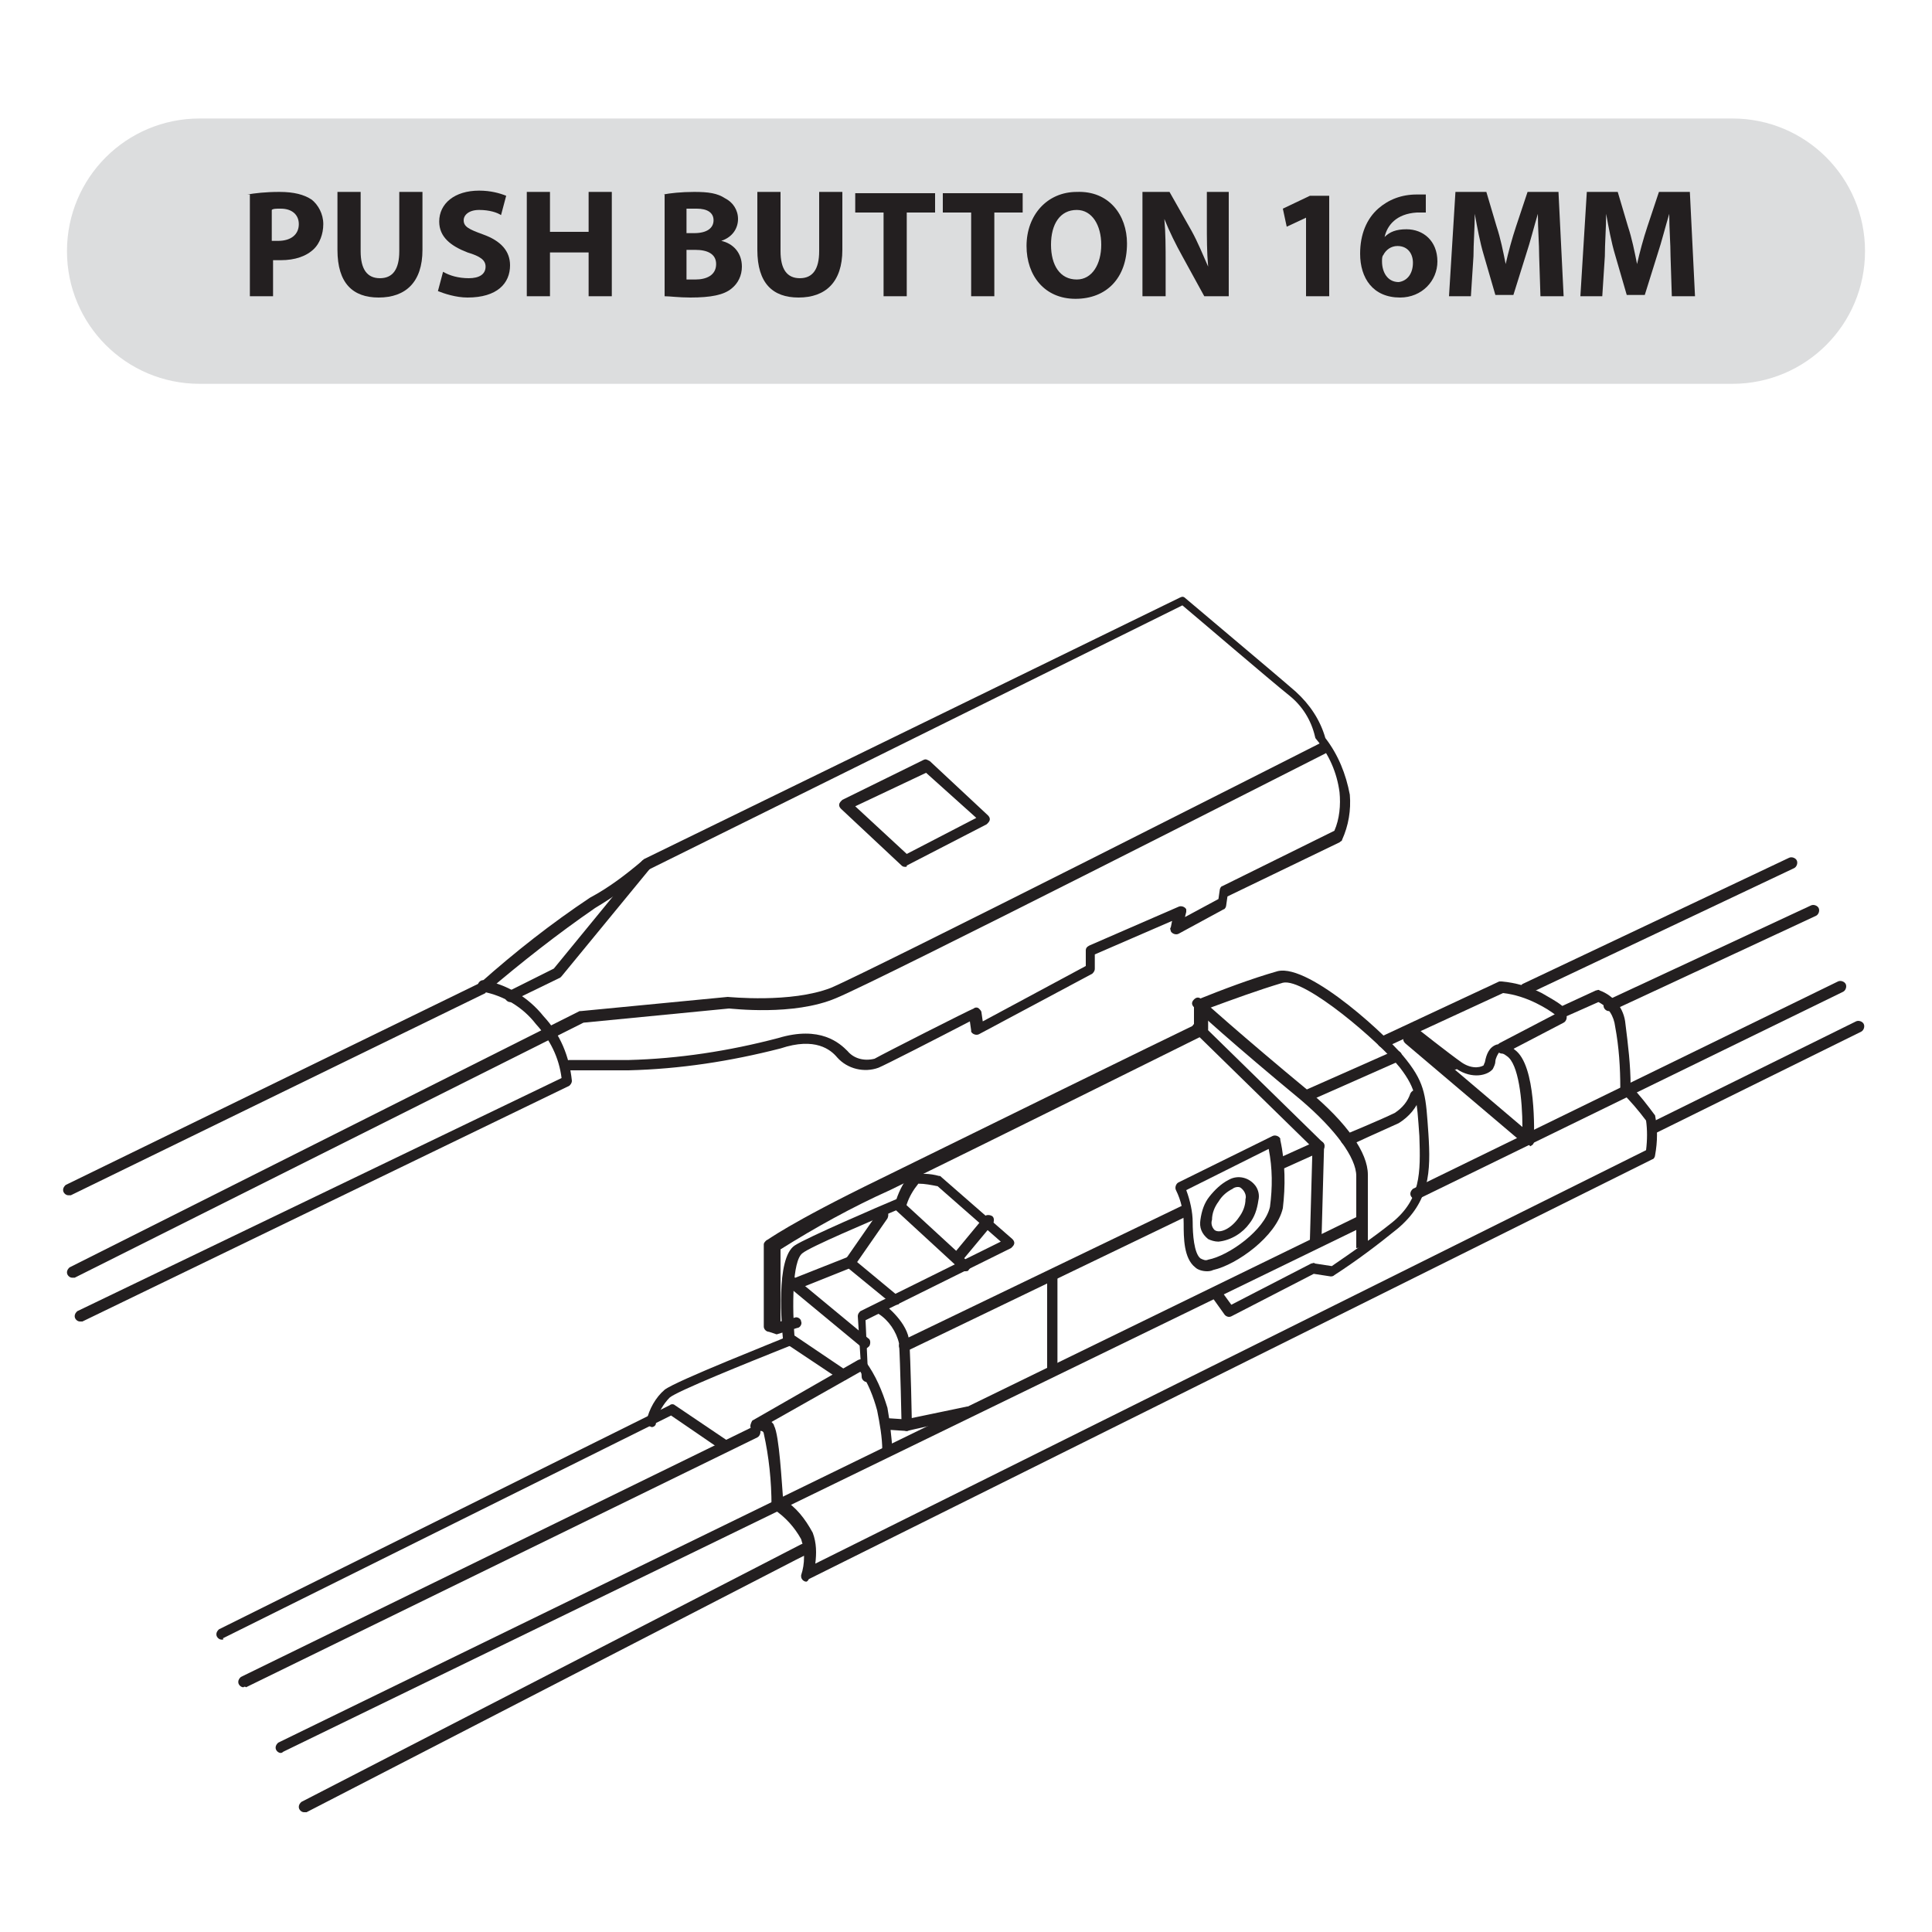 <?xml version="1.0" encoding="utf-8"?>
<!-- Generator: Adobe Illustrator 23.0.3, SVG Export Plug-In . SVG Version: 6.00 Build 0)  -->
<svg version="1.1" xmlns="http://www.w3.org/2000/svg" xmlns:xlink="http://www.w3.org/1999/xlink" x="0px" y="0px"
	 viewBox="0 0 150 150" style="enable-background:new 0 0 150 150;" xml:space="preserve">
<style type="text/css">
	.st0{fill:#DCDDDE;}
	.st1{enable-background:new    ;}
	.st2{fill:#231F20;}
	.st3{fill:none;}
</style>
<g id="Layer_1">
	<title>puch button 16mm</title>
	<g id="puch_button_16mm">
		<path class="st0" d="M15.5,9.2h119c5.7,0,10.3,4.6,10.3,10.3l0,0c0,5.7-4.6,10.3-10.3,10.3h-119c-5.7,0-10.3-4.6-10.3-10.3l0,0
			C5.2,13.8,9.8,9.2,15.5,9.2z"/>
		<g class="st1">
			<path class="st2" d="M68.6,16.5h-2.2V15h6.2v1.5h-2.2V23h-1.8V16.5z"/>
		</g>
		<g class="st1">
			<path class="st2" d="M75.4,16.5h-2.2V15h6.2v1.5h-2.2V23h-1.8V16.5z"/>
		</g>
		<g class="st1">
			<path class="st2" d="M87.5,18.9c0,2.7-1.6,4.3-4,4.3s-3.8-1.8-3.8-4.1c0-2.4,1.6-4.2,3.9-4.2C86.1,14.8,87.5,16.7,87.5,18.9z
				 M81.6,19c0,1.6,0.7,2.7,2,2.7c1.2,0,1.9-1.2,1.9-2.7s-0.7-2.7-1.9-2.7C82.3,16.3,81.6,17.4,81.6,19z"/>
			<path class="st2" d="M88.7,23v-8.1h2.1l1.7,3c0.5,0.9,0.9,1.9,1.3,2.8l0,0c-0.1-1.1-0.1-2.2-0.1-3.4v-2.4h1.7V23h-1.9l-1.7-3.1
				c-0.5-0.9-1-1.9-1.4-2.9l0,0c0.1,1.1,0.1,2.2,0.1,3.5V23H88.7z"/>
			<path class="st2" d="M101.4,16.9L101.4,16.9l-1.5,0.7l-0.3-1.4l2.1-1h1.5V23h-1.8C101.4,23,101.4,16.9,101.4,16.9z"/>
			<path class="st2" d="M110.7,16.5c-0.2,0-0.4,0-0.7,0c-1.6,0.1-2.3,1-2.5,1.9l0,0c0.4-0.4,0.9-0.6,1.7-0.6c1.3,0,2.4,0.9,2.4,2.5
				c0,1.5-1.2,2.8-2.9,2.8c-2.1,0-3.1-1.5-3.1-3.4c0-1.5,0.5-2.7,1.4-3.5c0.8-0.7,1.8-1.1,3-1.1c0.3,0,0.6,0,0.7,0V16.5z
				 M109.7,20.4c0-0.7-0.4-1.3-1.2-1.3c-0.5,0-0.9,0.3-1.1,0.7c-0.1,0.1-0.1,0.3-0.1,0.5c0,0.8,0.4,1.6,1.3,1.6
				C109.3,21.8,109.7,21.2,109.7,20.4z"/>
			<path class="st2" d="M119.5,19.9c0-1-0.1-2.1-0.1-3.3l0,0c-0.3,1-0.6,2.2-0.9,3.1l-1,3.2h-1.4l-0.9-3.1c-0.3-1-0.5-2.1-0.7-3.2
				l0,0c0,1.1-0.1,2.3-0.1,3.3l-0.2,3.1h-1.7l0.5-8.1h2.4l0.8,2.7c0.3,0.9,0.5,1.9,0.7,2.9l0,0c0.2-0.9,0.5-2,0.8-2.9l0.9-2.7h2.4
				l0.4,8.1h-1.8L119.5,19.9z"/>
			<path class="st2" d="M129.7,19.9c0-1-0.1-2.1-0.1-3.3l0,0c-0.3,1-0.6,2.2-0.9,3.1l-1,3.2h-1.4l-0.9-3.1c-0.3-1-0.5-2.1-0.7-3.2
				l0,0c0,1.1-0.1,2.3-0.1,3.3l-0.2,3.1h-1.7l0.5-8.1h2.4l0.8,2.7c0.3,0.9,0.5,1.9,0.7,2.9l0,0c0.2-0.9,0.5-2,0.8-2.9l0.9-2.7h2.4
				l0.4,8.1h-1.8L129.7,19.9z"/>
		</g>
		<path class="st2" d="M5.3,92.8c-0.2,0-0.4-0.2-0.4-0.4c0-0.2,0.1-0.3,0.2-0.4l32.2-15.7c2.7-2.4,5.5-4.6,8.5-6.6
			c1.5-0.8,2.8-1.8,4.1-2.9l0.1-0.1l41.6-20.3c0.2-0.1,0.3-0.1,0.5,0.1c0.1,0.1,6.9,5.8,8.5,7.2c1.1,1,1.9,2.2,2.3,3.6
			c1,1.3,1.6,2.8,1.9,4.4c0.1,1.2-0.1,2.4-0.6,3.5c0,0.1-0.1,0.1-0.2,0.2l-8.7,4.2l-0.1,0.7c0,0.1-0.1,0.3-0.2,0.3l-3.5,1.9
			c-0.2,0.1-0.5,0-0.6-0.2c0-0.1-0.1-0.2,0-0.3l0.1-0.5l-6,2.6v1.1c0,0.2-0.1,0.3-0.2,0.4L76,80.3c-0.2,0.1-0.5,0-0.6-0.2V80
			l-0.1-0.7c-2.5,1.3-6.6,3.4-7.1,3.6c-1.1,0.4-2.4,0.1-3.2-0.8c-0.5-0.6-1.7-1.6-4.4-0.7c-3.9,1-7.8,1.6-11.8,1.7
			c-2.6,0-4.6,0-4.6,0c-0.2,0-0.4-0.2-0.4-0.4l0,0c0-0.2,0.2-0.4,0.4-0.4c0,0,2,0,4.6,0c3.9-0.1,7.8-0.7,11.6-1.7
			c3.3-1,4.8,0.4,5.4,1c0.5,0.6,1.3,0.8,2.1,0.6c0.7-0.4,7.4-3.8,7.7-3.9c0.1-0.1,0.3-0.1,0.4,0s0.2,0.2,0.2,0.3l0.1,0.7l8-4.3v-1.2
			c0-0.2,0.1-0.3,0.3-0.4l6.9-3c0.2-0.1,0.5,0,0.6,0.2c0,0.1,0,0.1,0,0.2L92,71.2l2.6-1.4l0.1-0.7c0-0.1,0.1-0.3,0.2-0.3l8.7-4.3
			c0.4-0.9,0.5-2,0.4-3c-0.2-1.5-0.8-2.9-1.8-4.1c0,0-0.1-0.1-0.1-0.2c-0.3-1.3-1-2.4-2-3.2c-1.5-1.2-7.1-6-8.3-7L50.4,67.5
			c-1.3,1.1-2.7,2.1-4.2,3c-2.9,2-5.7,4.2-8.4,6.5c0,0-0.1,0-0.1,0.1L5.5,92.8C5.4,92.8,5.4,92.8,5.3,92.8z"/>
		<path class="st2" d="M6.2,102.6c-0.2,0-0.4-0.2-0.4-0.4c0-0.2,0.1-0.3,0.2-0.4l37.6-18.1c-0.2-1.6-0.9-3-2-4.2
			c-1-1.3-2.5-2.2-4.1-2.5c-0.2,0-0.4-0.2-0.4-0.5l0,0c0-0.2,0.2-0.4,0.4-0.4l0,0c1.8,0.3,3.5,1.3,4.7,2.8c1.3,1.4,2,3.1,2.2,5
			c0,0.2-0.1,0.3-0.2,0.4L6.4,102.6C6.3,102.6,6.3,102.6,6.2,102.6z"/>
		<path class="st2" d="M5.6,99.2c-0.2,0-0.4-0.2-0.4-0.4c0-0.2,0.1-0.3,0.2-0.4L45,78.5h0.1l11.4-1.1c0.1,0,4.9,0.5,8-0.7
			c3.1-1.3,37.6-18.8,38-19c0.2-0.1,0.5,0,0.6,0.2s0,0.5-0.2,0.6l0,0c-1.4,0.7-34.8,17.7-38,19c-3.3,1.4-8.1,0.8-8.3,0.8l-11.3,1.1
			L5.8,99.2C5.7,99.2,5.7,99.2,5.6,99.2z"/>
		<path class="st2" d="M39.6,77.8c-0.2,0-0.4-0.2-0.4-0.4c0-0.2,0.1-0.3,0.2-0.4l3.6-1.8l6.8-8.3c0.1-0.2,0.4-0.2,0.6-0.1
			c0.2,0.1,0.2,0.4,0.1,0.6l-6.9,8.4l-0.1,0.1l-3.7,1.8C39.7,77.8,39.7,77.8,39.6,77.8z"/>
		<path class="st2" d="M70.3,67.3c-0.1,0-0.2,0-0.3-0.1l-4.7-4.4c-0.2-0.2-0.2-0.4,0-0.6l0.1-0.1l6.3-3.1c0.2-0.1,0.3,0,0.5,0.1
			l4.5,4.2c0.2,0.2,0.2,0.4,0,0.6L76.6,64l-6.2,3.2C70.4,67.3,70.4,67.3,70.3,67.3z M66.4,62.6l4,3.7l5.4-2.8L71.9,60L66.4,62.6z"/>
		<path class="st2" d="M18.9,131c-0.2,0-0.4-0.2-0.4-0.4s0.1-0.3,0.2-0.4l39.7-19.4c0.2-0.1,0.5,0,0.6,0.2s0,0.5-0.2,0.6l0,0
			L19.1,131C19,130.9,18.9,131,18.9,131z"/>
		<path class="st2" d="M109.9,93.1c-0.2,0-0.4-0.2-0.4-0.4c0-0.2,0.1-0.3,0.2-0.4l33-16.1c0.2-0.1,0.5,0,0.6,0.2s0,0.5-0.2,0.6
			l-33,16.1C110.1,93.1,110,93.1,109.9,93.1z"/>
		<path class="st2" d="M21.8,136.1c-0.2,0-0.4-0.2-0.4-0.4s0.1-0.3,0.2-0.4l83.7-40.8c0.2-0.1,0.5,0,0.6,0.2s0,0.5-0.2,0.6l0,0
			L22,136C22,136,21.9,136.1,21.8,136.1z"/>
		<path class="st2" d="M128.3,88c-0.2,0-0.4-0.2-0.4-0.4c0-0.2,0.1-0.3,0.2-0.4l16-7.9c0.2-0.1,0.5,0,0.6,0.2s0,0.5-0.2,0.6l-16,7.9
			C128.5,88,128.4,88,128.3,88z"/>
		<path class="st2" d="M23.6,140.7c-0.2,0-0.4-0.2-0.4-0.4s0.1-0.3,0.2-0.4l38.8-20c0.2-0.1,0.5,0,0.6,0.2s0,0.5-0.2,0.6l-0.8,0.4
			l-38,19.6C23.8,140.7,23.7,140.7,23.6,140.7z"/>
		<path class="st2" d="M118.4,77.2c-0.2,0-0.4-0.2-0.4-0.4c0-0.2,0.1-0.3,0.2-0.4l20.7-9.8c0.2-0.1,0.5,0,0.6,0.2s0,0.5-0.2,0.6
			l-20.7,9.8C118.6,77.2,118.5,77.3,118.4,77.2z"/>
		<path class="st2" d="M124.9,78.5c-0.2,0-0.4-0.2-0.4-0.4c0-0.2,0.1-0.3,0.2-0.4l15.9-7.4c0.2-0.1,0.5,0,0.6,0.2s0,0.5-0.2,0.6
			l-15.9,7.4C125,78.5,125,78.5,124.9,78.5z"/>
		<path class="st2" d="M62.6,122.8c-0.2,0-0.4-0.2-0.4-0.4v-0.1c0.3-0.9,0.3-1.9,0-2.8c-0.5-0.9-1.2-1.7-2.1-2.3
			c-0.1-0.1-0.2-0.2-0.2-0.3c0-1.9-0.2-3.8-0.6-5.6c0-0.1-0.1-0.2-0.2-0.2c-0.1,0-0.2,0-0.2,0l0,0c-0.2,0.1-0.5,0-0.6-0.2
			s0-0.4,0.1-0.6l0,0l8.2-4.7c0.2-0.1,0.4-0.1,0.6,0.1c0.8,1.1,1.3,2.3,1.7,3.6c0.2,1.1,0.3,2.2,0.4,3.3c0,0.2-0.2,0.4-0.4,0.4
			c-0.2,0-0.4-0.2-0.4-0.4l0,0c0-1-0.2-2.1-0.4-3.1c-0.3-1.1-0.7-2.1-1.3-3l-6.9,3.9c0.1,0.1,0.2,0.2,0.2,0.3
			c0.4,0.7,0.6,4.5,0.7,5.7c1,0.6,1.7,1.5,2.3,2.6c0.3,0.8,0.3,1.6,0.2,2.4l64.5-32.1c0.1-0.8,0.1-1.6,0-2.3
			c-0.6-0.8-1.2-1.5-1.9-2.2c-0.1-0.1-0.1-0.2-0.1-0.3c0-1.6-0.1-3.2-0.4-4.8c-0.1-0.8-0.5-1.5-1.3-1.9l-2.7,1.2
			c-0.2,0.1-0.4,0-0.5-0.1l0,0c-0.5-0.4-1-0.7-1.6-1c-0.8-0.4-1.7-0.7-2.6-0.8l-9.1,4.2c-0.2,0.1-0.5,0-0.6-0.2s0-0.5,0.2-0.6
			l9.2-4.3c0.1,0,0.1,0,0.2,0c1.1,0.1,2.1,0.4,3.1,0.9c0.5,0.3,1.1,0.6,1.6,1l2.6-1.2c0.1,0,0.2-0.1,0.3,0c1.1,0.4,1.9,1.4,2,2.6
			c0.2,1.6,0.4,3.2,0.4,4.8c0.7,0.7,1.3,1.5,1.9,2.3c0.2,1,0.2,2,0,3.1c0,0.1-0.1,0.3-0.2,0.3l-65.5,32.6
			C62.7,122.8,62.6,122.8,62.6,122.8z"/>
		<path class="st2" d="M17.2,127.3c-0.2,0-0.4-0.2-0.4-0.4c0-0.2,0.1-0.3,0.2-0.4l35-17.4c0.1-0.1,0.3-0.1,0.4,0l4,2.7
			c0.2,0.1,0.2,0.4,0.1,0.6c-0.1,0.2-0.4,0.2-0.6,0.1l-3.8-2.6l-34.8,17.3C17.4,127.3,17.3,127.3,17.2,127.3z"/>
		<path class="st2" d="M50.6,110.8L50.6,110.8c-0.3-0.1-0.5-0.3-0.4-0.5c0.2-0.9,0.7-1.8,1.4-2.4c0.9-0.7,8.8-3.8,9.7-4.2
			c0.1-0.1,0.3,0,0.4,0l4,2.7c0.2,0.1,0.2,0.4,0.1,0.6s-0.4,0.2-0.6,0.1l-3.9-2.6c-3.5,1.4-8.7,3.5-9.3,4c-0.5,0.5-0.9,1.2-1.1,1.9
			C51,110.6,50.8,110.8,50.6,110.8z"/>
		<path class="st2" d="M70.4,111.1C70.3,111.1,70.3,111.1,70.4,111.1l-1.6-0.1c-0.2,0-0.4-0.2-0.4-0.5c0-0.2,0.2-0.4,0.4-0.4l0,0
			l1.5,0.1l4.8-1c0.2,0,0.5,0.1,0.5,0.3c0,0.2-0.1,0.5-0.3,0.5L70.4,111.1L70.4,111.1z"/>
		<path class="st2" d="M81.7,106.6c-0.2,0-0.4-0.2-0.4-0.4v-7.1c0-0.2,0.2-0.4,0.4-0.4s0.4,0.2,0.4,0.4l0,0v7.1
			C82.1,106.4,81.9,106.6,81.7,106.6z"/>
		<path class="st2" d="M70.4,111.1c-0.2,0-0.4-0.2-0.4-0.4c0,0-0.1-5-0.2-6.4c-0.2-0.9-0.8-1.8-1.6-2.3c-0.2-0.1-0.2-0.4-0.1-0.6
			s0.4-0.2,0.6-0.1c0.1,0.1,1.8,1.4,1.9,2.9c0.1,1.3,0.2,6.2,0.2,6.4C70.8,110.9,70.6,111.1,70.4,111.1L70.4,111.1L70.4,111.1z"/>
		<path class="st2" d="M67.3,107.3c-0.2,0-0.4-0.2-0.4-0.4l-0.3-4.7c0-0.2,0.1-0.3,0.2-0.4l10.9-5.4l-4.9-4.3
			c-0.5-0.1-1-0.2-1.5-0.2c-0.4,0.5-0.7,1-0.9,1.6c0,0.1-0.1,0.2-0.2,0.2c-2.8,1.2-7.3,3.1-7.9,3.6c-0.8,0.6-0.8,4.2-0.6,6.7
			c0,0.2-0.1,0.4-0.4,0.5c-0.2,0-0.4-0.1-0.5-0.4c-0.1-1.1-0.6-6.4,0.9-7.4c0.9-0.6,6.7-3.1,7.9-3.6c0.2-0.6,0.7-1.7,1.2-1.9
			c0.7-0.1,1.4-0.1,2.1,0.1c0.1,0,0.1,0,0.2,0.1l5.5,4.8c0.2,0.2,0.2,0.4,0,0.6l-0.1,0.1l-11.3,5.6l0.2,4.4
			C67.8,107.1,67.6,107.3,67.3,107.3C67.4,107.3,67.4,107.3,67.3,107.3L67.3,107.3z"/>
		<path class="st2" d="M67.2,104.7c-0.1,0-0.2,0-0.3-0.1l-5.8-4.8c-0.2-0.2-0.2-0.4-0.1-0.6c0.1-0.2,0.4-0.2,0.6-0.1l5.8,4.8
			c0.2,0.1,0.2,0.4,0.1,0.6C67.4,104.6,67.3,104.7,67.2,104.7L67.2,104.7z"/>
		<path class="st2" d="M69.5,101.3c-0.1,0-0.2,0-0.3-0.1l-3.3-2.7l-4,1.6c-0.2,0.1-0.5,0-0.6-0.2s0-0.5,0.2-0.6l0,0l4.3-1.7
			c0.1-0.1,0.3,0,0.4,0.1l3.5,2.9c0.2,0.1,0.2,0.4,0.1,0.6C69.8,101.3,69.6,101.3,69.5,101.3L69.5,101.3z"/>
		<path class="st2" d="M66,98.4c-0.1,0-0.2,0-0.2-0.1c-0.2-0.1-0.2-0.4-0.1-0.6l0,0l2.5-3.6c0.1-0.2,0.4-0.2,0.6-0.1
			s0.2,0.4,0.1,0.6l-2.5,3.6C66.3,98.4,66.1,98.4,66,98.4z"/>
		<path class="st2" d="M74.9,98.7c-0.1,0-0.2,0-0.3-0.1l-5-4.6c-0.2-0.2-0.2-0.4,0-0.6s0.4-0.2,0.6,0l0,0l5,4.6
			c0.2,0.2,0.2,0.4,0,0.6C75.2,98.7,75,98.7,74.9,98.7L74.9,98.7z"/>
		<path class="st2" d="M74.3,98.1c-0.2,0-0.4-0.2-0.4-0.4c0-0.1,0-0.2,0.1-0.3l2.4-2.9c0.1-0.2,0.4-0.2,0.6-0.1s0.2,0.4,0.1,0.6l0,0
			l-2.5,3C74.5,98.1,74.4,98.1,74.3,98.1z"/>
		<path class="st2" d="M59.7,103.4c-0.2,0-0.4-0.2-0.4-0.4l0,0v-6.4c0-0.1,0.1-0.2,0.2-0.3c0.1,0,1.5-1.2,8.9-4.8
			c6.9-3.4,22.2-10.9,24.3-11.9V78c0-0.2,0.1-0.3,0.3-0.4c2-0.8,4.1-1.6,6.2-2.2c2.5-0.6,8.8,5.3,10,6.9c1.5,1.9,1.5,2.9,1.7,5.7
			c0.2,3,0.1,5.3-2.4,7.4c-1.6,1.3-3.2,2.5-4.9,3.6c-0.1,0.1-0.2,0.1-0.3,0.1l-1.3-0.2l-6.4,3.3c-0.2,0.1-0.4,0-0.5-0.1l-1-1.4
			c-0.1-0.2-0.1-0.5,0.1-0.6s0.5-0.1,0.6,0.1l0,0l0.8,1.1l6.2-3.2c0.1,0,0.2-0.1,0.3,0l1.3,0.2c1.6-1.1,3.2-2.2,4.7-3.4
			c2.2-1.8,2.2-3.8,2.1-6.7c-0.2-2.8-0.2-3.6-1.5-5.3c-1.6-2-7.4-7-9.1-6.6c-2,0.6-3.9,1.3-5.8,2v1.6c0,0.2-0.1,0.3-0.2,0.4
			c0,0-17.1,8.5-24.5,12.1c-2.9,1.3-5.8,2.9-8.5,4.6v5.6l1.1-0.3c0.2-0.1,0.5,0.1,0.5,0.3c0.1,0.2-0.1,0.5-0.3,0.5l0,0l-1.6,0.5
			C59.7,103.4,59.7,103.4,59.7,103.4z"/>
		<path class="st2" d="M105.3,96.9c0,0,0-4.2,0-5.6s-1.6-3.6-4.3-5.9c-5.2-4.3-8.3-7.1-8.3-7.2c-0.2-0.2-0.2-0.4,0-0.6
			s0.4-0.2,0.6,0l0,0c0,0,3.1,2.8,8.3,7.1c3,2.5,4.6,4.8,4.6,6.5c0,1.4,0,5.6,0,5.6L105.3,96.9z"/>
		<path class="st2" d="M104.5,88.9c-0.2,0-0.4-0.2-0.4-0.4c0-0.2,0.1-0.3,0.3-0.4c0,0,2.9-1.2,3.9-1.7c0.6-0.4,1-0.9,1.2-1.5
			c0.1-0.2,0.3-0.3,0.5-0.3s0.3,0.3,0.3,0.5l0,0c-0.3,0.9-0.9,1.6-1.7,2.1c-1.1,0.5-3.8,1.7-3.9,1.8
			C104.6,88.8,104.6,88.9,104.5,88.9z"/>
		<path class="st2" d="M101.3,85.5c-0.2,0-0.4-0.2-0.4-0.4c0-0.2,0.1-0.3,0.3-0.4l7-3.1c0.2-0.1,0.5,0,0.6,0.2s0,0.5-0.2,0.6l-7,3.1
			C101.4,85.5,101.3,85.5,101.3,85.5z"/>
		<path class="st2" d="M118.6,88.9c-0.1,0-0.2,0-0.3-0.1l-9.2-7.8c-0.2-0.2-0.2-0.4,0-0.6l0,0c0.2,0,0.4-0.2,0.4-0.4l0,0
			c0.1-0.2,0.4-0.2,0.6-0.1l0,0c0,0,2.4,1.9,3.4,2.6c0.9,0.6,1.6,0.3,1.7,0.2c0-0.1,0.1-0.2,0.1-0.3c0.1-0.5,0.3-1.1,0.9-1.3
			c0.5-0.1,1,0,1.4,0.4c1.7,1.2,1.5,6.5,1.5,7.1c0,0.2-0.1,0.3-0.3,0.4C118.7,88.8,118.6,88.9,118.6,88.9z M112.9,83l5.3,4.5
			c0-2.1-0.3-4.9-1.2-5.5c-0.4-0.3-0.6-0.3-0.6-0.3c-0.1,0.1-0.3,0.5-0.3,0.7s-0.1,0.4-0.2,0.6c-0.4,0.5-1.6,0.8-2.8,0
			C113,83.1,112.9,83,112.9,83z"/>
		<path class="st2" d="M116.6,81.8c-0.2,0-0.4-0.2-0.4-0.4c0-0.2,0.1-0.3,0.2-0.4l4.6-2.4c0.2-0.1,0.5,0,0.6,0.2s0,0.5-0.2,0.6
			l-4.6,2.4C116.8,81.8,116.7,81.8,116.6,81.8z"/>
		<path class="st2" d="M102.1,96.7L102.1,96.7c-0.2,0-0.4-0.2-0.4-0.4l0,0l0.2-7.2l-9.2-9c-0.2-0.2-0.2-0.4,0-0.6s0.4-0.2,0.6,0
			l9.4,9.2c0.1,0.1,0.1,0.2,0.1,0.3l-0.2,7.3C102.5,96.6,102.3,96.7,102.1,96.7z"/>
		<path class="st2" d="M70.2,104.9c-0.2,0-0.4-0.2-0.4-0.4c0-0.2,0.1-0.3,0.2-0.4l21.8-10.5c0.2-0.1,0.5,0,0.6,0.2s0,0.5-0.2,0.6
			l-21.8,10.5C70.3,104.9,70.2,104.9,70.2,104.9z"/>
		<path class="st2" d="M93.7,98.7c-0.3,0-0.7-0.1-0.9-0.3c-0.9-0.7-0.9-2.3-0.9-3.4c0-0.9-0.2-1.8-0.6-2.6c-0.1-0.2,0-0.5,0.2-0.6
			l7.3-3.6c0.2-0.1,0.5,0,0.6,0.2v0.1c0.4,1.8,0.4,3.6,0.2,5.3c-0.5,2.2-3.6,4.4-5.4,4.8C94,98.7,93.8,98.7,93.7,98.7z M92.1,92.4
			c0.3,0.8,0.5,1.7,0.5,2.5c0,0.9,0.1,2.4,0.6,2.8c0.2,0.1,0.4,0.2,0.6,0.1c1.6-0.3,4.4-2.3,4.8-4.1c0.2-1.5,0.2-3-0.1-4.5
			L92.1,92.4z"/>
		<path class="st2" d="M99.2,90.8c-0.2,0-0.4-0.2-0.4-0.4c0-0.2,0.1-0.3,0.3-0.4l3.1-1.4c0.2-0.1,0.5,0,0.6,0.2s0,0.5-0.2,0.6
			l-3.1,1.4C99.3,90.8,99.2,90.8,99.2,90.8z"/>
		<path class="st2" d="M94.6,96.4c-0.3,0-0.6-0.1-0.8-0.2c-0.5-0.4-0.7-0.9-0.6-1.5c0.1-0.7,0.3-1.3,0.7-1.8l0,0
			c0.4-0.5,0.9-1,1.5-1.3c0.7-0.4,1.6-0.2,2.1,0.5c0.2,0.3,0.3,0.7,0.2,1.1c-0.1,0.7-0.3,1.3-0.7,1.8C96.5,95.7,95.6,96.3,94.6,96.4
			z M94.6,93.3c-0.3,0.4-0.5,0.9-0.5,1.4c-0.1,0.3,0,0.6,0.2,0.8c0.4,0.3,1.3-0.1,1.9-1c0.3-0.4,0.5-0.9,0.5-1.4
			c0.1-0.3-0.1-0.7-0.4-0.9c-0.2-0.1-0.5,0-0.6,0.1C95.3,92.5,94.9,92.8,94.6,93.3z"/>
		<g class="st1">
			<path class="st2" d="M19.2,15.1c0.6-0.1,1.4-0.2,2.5-0.2s1.9,0.2,2.5,0.6c0.5,0.4,0.9,1.1,0.9,1.9c0,0.8-0.3,1.5-0.7,1.9
				c-0.6,0.6-1.5,0.9-2.6,0.9c-0.2,0-0.5,0-0.6,0V23h-1.8v-7.9H19.2z M21,18.7c0.2,0,0.3,0,0.6,0c1,0,1.6-0.5,1.6-1.3
				c0-0.7-0.5-1.2-1.4-1.2c-0.4,0-0.6,0-0.7,0.1v2.4H21z"/>
			<path class="st2" d="M28,14.9v4.6c0,1.4,0.5,2.1,1.5,2.1s1.5-0.7,1.5-2.1v-4.6h1.8v4.5c0,2.5-1.3,3.7-3.4,3.7
				c-2,0-3.2-1.1-3.2-3.7v-4.5H28z"/>
			<path class="st2" d="M34.4,21.1c0.5,0.3,1.2,0.5,2,0.5s1.3-0.3,1.3-0.9c0-0.5-0.4-0.8-1.4-1.1c-1.3-0.5-2.2-1.2-2.2-2.4
				c0-1.4,1.2-2.4,3.1-2.4c0.9,0,1.6,0.2,2.1,0.4l-0.4,1.5c-0.3-0.2-0.9-0.4-1.7-0.4S36,16.7,36,17.1c0,0.5,0.4,0.7,1.5,1.1
				c1.4,0.5,2.1,1.3,2.1,2.4c0,1.4-1,2.5-3.3,2.5c-0.9,0-1.8-0.3-2.3-0.5L34.4,21.1z"/>
			<path class="st2" d="M42.7,14.9V18h3v-3.1h1.8V23h-1.8v-3.4h-3V23h-1.8v-8.1H42.7z"/>
			<path class="st2" d="M51.5,15.1c0.5-0.1,1.4-0.2,2.4-0.2c1.1,0,1.8,0.1,2.4,0.5c0.6,0.3,1,0.9,1,1.6c0,0.7-0.4,1.4-1.3,1.7l0,0
				c0.9,0.2,1.6,0.9,1.6,2c0,0.7-0.3,1.3-0.8,1.7c-0.6,0.5-1.6,0.7-3.2,0.7c-0.9,0-1.6-0.1-2-0.1v-7.9H51.5z M53.3,18.1h0.6
				c1,0,1.5-0.4,1.5-1s-0.5-0.9-1.3-0.9c-0.4,0-0.6,0-0.8,0V18.1z M53.3,21.7c0.2,0,0.4,0,0.7,0c0.8,0,1.6-0.3,1.6-1.2
				c0-0.8-0.7-1.1-1.6-1.1h-0.7V21.7z"/>
			<path class="st2" d="M60.6,14.9v4.6c0,1.4,0.5,2.1,1.5,2.1s1.5-0.7,1.5-2.1v-4.6h1.8v4.5c0,2.5-1.3,3.7-3.4,3.7
				c-2,0-3.2-1.1-3.2-3.7v-4.5H60.6z"/>
		</g>
	</g>
	<g>
		<rect y="0" class="st3" width="150" height="150"/>
	</g>
</g>
<g id="Layer_2">
</g>
</svg>
